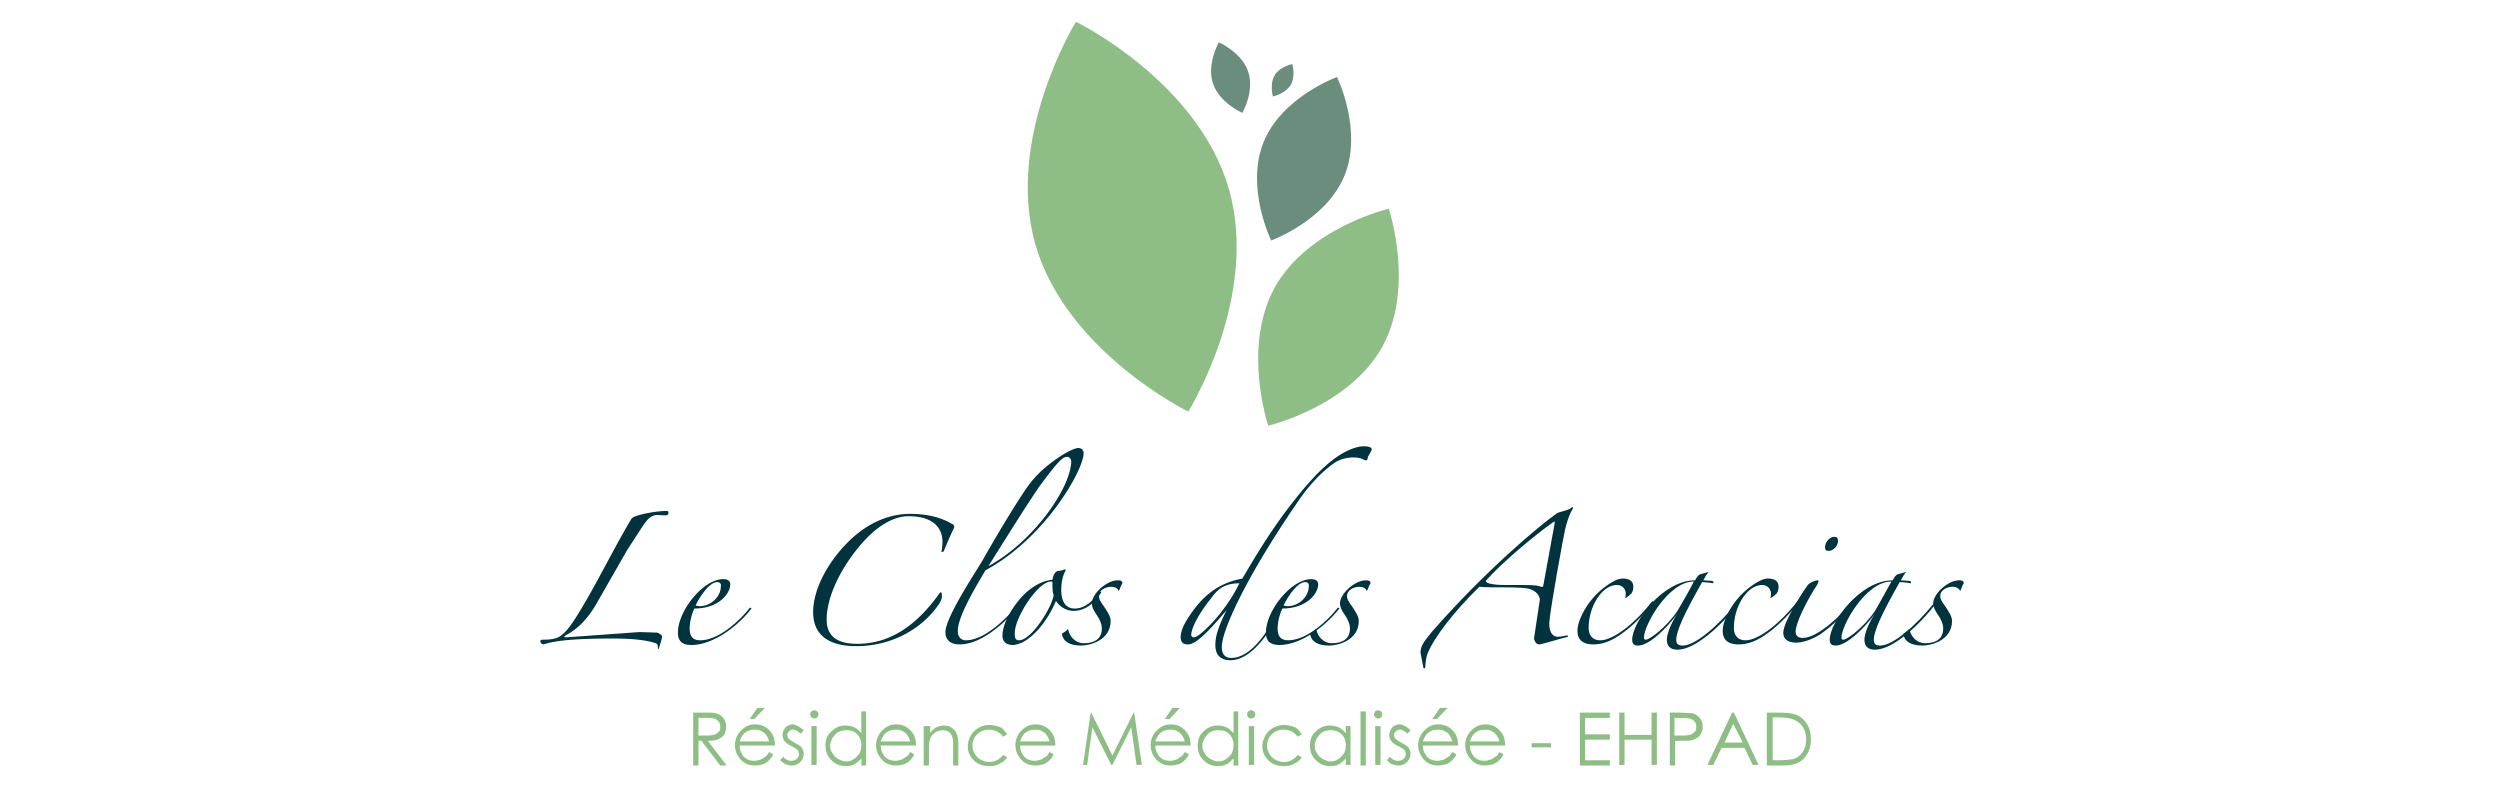 <svg xmlns="http://www.w3.org/2000/svg" xmlns:xlink="http://www.w3.org/1999/xlink" viewBox="0 0 425.2 134.8" xmlns:v="https://vecta.io/nano"><g fill="#00333d"><path d="M111.8 87.6c-1.2 0-1.8.9-2.5 1.9l-2.6 4-5.5 9.6c-1.6 2.6-3.2 4-4.9 4.9-.4.2-.5.4 0 .4l12.5-.9 3 .1s.8.3.8.7c0 .3-.4 1.6-.6 2.1-.1 0-.1 0-.1-.2 0-.3 0-.7-.4-.8-2-.7-5.1-.8-7.3-.8-7.7 0-10.1.5-11.8 1-.2 0-.5-.3-.5-.5s.1-.3.4-.3c1.2 0 2.1-.1 2.8-.5 1-.6 1.9-1.7 3.3-4 2.8-4.5 6.3-11.6 8.9-15.9.1-.3.5-.5.8-.6 1.4-.5 3.8-.9 5.4-.9.3.1.2.6 0 .7-.5.1-1 0-1.7 0zm5.8 22.1c-1.5 0-2.3-.6-2.3-2.1 0-3.7 4.3-9.1 7.7-9.1.9 0 1.2.4 1.2.9 0 1.5-1.9 4.1-6.1 4.1-.3.6-.8 2-.8 3.4 0 1.3.5 2 1.8 2 3.1 0 6.7-3.3 8.4-5.5.1-.1.3 0 .3.1-2.1 2.8-6.4 6.2-10.2 6.2zM122 99c-1.3 0-2.9 2.3-3.7 4 .1 0 .5.1.7.1 1.9 0 3.6-1.6 3.6-3.4.1-.4-.2-.7-.6-.7zm38.1-5.1c.1-.3.2-1.2.2-1.7 0-2-1.1-4.4-5.8-4.4-1.9 0-3.6.9-5 1.9-3.4 2.4-8.9 9.7-8.9 15.7 0 3.3 2.5 4.1 5.2 4.1 5.5 0 10-3 14-8.6l.2-.2c.1 0 .2.2.2.7s-.2.8-.4 1.2c-3 4.5-8.3 7.3-14.2 7.3-3.8 0-7.3-1.3-7.3-5.8 0-5 4.1-10.8 8-13.7 2.4-1.8 5.3-3 8.5-3 2.4 0 4.9.4 7.1 1.7.3.1.4.3.4.6a60.67 60.67 0 0 0-1.8 4.1l-.4.1zm7.5 3.1c-1.2 2.1-4.7 7.7-4.7 10.3 0 1 .5 1.6 1.4 1.6 3.3 0 7.3-4.1 9.2-6.5.4-.4.5 0 .2.2-2.4 3-6.6 7-10.5 7-1.7 0-2.4-.9-2.4-2.1 0-2.4 4.8-9.7 6.2-12 2.2-3.9 4.9-8.4 6.8-11.3 1.1-1.7 2.2-3.2 4-4.7 2.5-2.1 4.8-3.3 5.6-3.3.5 0 .9.3.9.9 0 2.8-6.5 14.4-16.7 19.9zm13.9-19.3c-.7 0-1.4.6-4.1 4.2-1.1 1.4-3.6 5.3-9.3 14.4 8-4.4 14.1-13.6 14.1-17.9-.1-.5-.4-.7-.7-.7z"/><path d="M182.6 103.9c-1.1 0-2.3-.6-3-1.7-.9 2.2-3 5.7-5.8 7.1-.5.2-1.1.4-1.5.4-1.1 0-1.8-.5-1.8-1.6 0-2.3 2-5.2 3.3-6.6 1.4-1.5 3.2-2.7 5.2-2.9.1-.5.3-1.4 1-1.5a2.39 2.39 0 0 0 .9-.2c.2-.1.5 0 .3.2-.4.7-.7 1.9-.7 3.2 0 1.8.6 3.2 2.3 3.2s3.1-1.3 4.1-2.7c.1-.3.6-.1.3.1-1 1.6-2.6 3-4.6 3zm-3.6-4.8c0-.1 0-.2-.2-.2-1.4 0-3.3 2.2-4.6 4.4-.8 1.4-1.7 3.2-1.6 4.7 0 .4.1.9.7.9 2.2 0 5.7-5.8 5.9-7.7-.2-.5-.2-1.3-.2-2.1z"/><use xlink:href="#B"/><path d="M232.6 78c0 .2-.2.3-.3.3-.4 0-.6-.5-2.1-.5-1.1 0-2.3.3-3.2.9-1.8 1.2-4.1 3.5-5.9 6.1-8.8 12.7-13.3 22.3-13.3 25.2 0 1.1.4 1.9 1.6 1.9 3.6 0 6.6-5 8.3-8.6.1-.2.6-.2.3.2-2.3 4.8-5.5 8.8-8.7 8.8-1.8 0-2.6-1-2.6-2.6s.6-3.3 1.9-5.9c-3.8 4.5-5.4 5.8-6.6 5.8-.9 0-1.2-.5-1.2-1.3 0-.6.3-1.6.9-2.6 2.4-4 5.2-6.5 9.6-7.3 3.2-5.5 5.9-9.7 9.3-13.9 2.8-3.5 5.6-6.4 8.5-7.8 1-.5 2-.8 2.9-.8.8 0 1.3.2 1.3.5 0 .5-.6.9-.7 1.6zm-26.5 23.6c-2.5 3.1-3.5 5.4-3.5 6.4 0 .3.3.4.5.4.9 0 5.3-4.2 7.7-9.2-2.5 0-3.7 1-4.7 2.4z"/><path d="M217.6 109.7c-1.5 0-2.3-.6-2.3-2.1 0-3.7 4.3-9.1 7.7-9.1.9 0 1.2.4 1.2.9 0 1.5-1.9 4.1-6.1 4.1-.3.6-.8 2-.8 3.4 0 1.3.5 2 1.8 2 3.1 0 6.7-3.3 8.4-5.5.1-.1.3 0 .3.1-2.2 2.8-6.4 6.2-10.2 6.2zM222 99c-1.3 0-2.9 2.3-3.7 4 .1 0 .5.1.7.1 1.9 0 3.6-1.6 3.6-3.4.1-.4-.2-.7-.6-.7z"/><use xlink:href="#B" x="42.2"/><path d="M241.6 111c0-1.2.7-2 1.9-3.5 9.1-10.4 18.3-18.1 21.3-20.2.5-.3 2-.5 2.4-.9s.4.1.2.3c-.6 1-1 2.5-1.2 3.3s-2.6 13.8-2.7 16c0 2.2 1.1 2.3 1.5 2.3s.8-.1 1.3-.2.6.2 0 .3c-.5.1-3.1.9-4.4 1.2-.5 0-.8-.2-1-1l1-6.6c0-.7-.7-1.6-2-1.9-.4-.1-1.9-.2-3.7-.2-1.9 0-3.7 0-4.6-.1-4.5 4.4-7.6 8.6-8.7 11.1-.4.9-.4 1.6-.5 2.6 0 .2-.1.2-.3.1l-.5-2.6zm11.1-12.2c.1.8 3.5.7 5.1.7 2.1 0 3.5 0 4 .2.6.2.6.2.7-.2l1.9-10.4c.1-.5 0-.5-.5-.1-3.2 2.3-8.7 6.9-11.2 9.8h0z"/><use xlink:href="#C"/><path d="M285.3 110.5c-1.3 0-1.8-.7-1.8-1.7 0-.9.6-2.6 1.7-4.3-1.7 2.3-4.7 5.3-6.6 5.3-.7 0-1-.3-1-1 0-3 5.2-10.1 10.7-10.1.3-.6.6-.9.8-1l1.4-.4h.1c-.3.3-.6.8-.9 1.4.3 0 1.2.1 1.5.1.3.1.3.4.1.4-.4-.1-1.4-.2-1.8-.2-3 5.3-4.4 8.3-4.4 9.8 0 .6.2 1 1.1 1 2.1 0 6-3.3 9.2-7.3.1-.2.3 0 .3.1-2.9 3.8-7.4 7.9-10.4 7.9zm2.8-11.6c-4.4 0-8.5 7.5-8.5 9.5 0 .3.1.4.3.4.7 0 3.6-2.2 5.4-4.9 1-1.7 2.1-3.6 2.8-5h0z"/><use xlink:href="#C" x="24.7"/><path d="M309.4 108c-1.3.8-2.8 1.3-3.9 1.3-.8 0-2.2-.2-2.2-1.7 0-1.7 3-6.5 4.1-8 .3-.5 1.4-.9 1.7-.9.2 0 .2 0 .2.1s-.1.4-.2.6c-1.8 2.7-3.7 6.6-3.7 8 0 .8.5 1.1 1.2 1.1 2.6 0 6.7-4 8.2-6 .3-.3.3-.1.2.2-1.7 2.2-3.9 4.2-5.6 5.3zm1.6-14.3c-.4 0-.6-.2-.6-.6 0-.8.7-1.8 1.6-1.8.4 0 .6.2.6.6.1.8-.7 1.8-1.6 1.8z"/><path d="M318.9 110.5c-1.3 0-1.8-.7-1.8-1.7 0-.9.6-2.6 1.7-4.3-1.7 2.3-4.7 5.3-6.6 5.3-.7 0-1-.3-1-1 0-3 5.2-10.1 10.7-10.1.3-.6.6-.9.8-1l1.4-.4h.1c-.3.3-.6.8-.9 1.4.3 0 1.2.1 1.5.1.3.1.3.4.1.4-.4-.1-1.4-.2-1.8-.2-3 5.3-4.4 8.3-4.4 9.8 0 .6.2 1 1.1 1 2.1 0 6-3.3 9.2-7.3.1-.2.3 0 .3.1-2.9 3.8-7.4 7.9-10.4 7.9zm2.8-11.6c-4.4 0-8.5 7.5-8.5 9.5 0 .3.1.4.3.4.7 0 3.6-2.2 5.4-4.9 1-1.7 2-3.6 2.8-5h0z"/><path d="M333.3 100.4c-.2-.4-.6-.6-1.2-.6-.9 0-2.1.5-2.1 1.6 0 .5.3 1 .9 1.8.5.8 1.1 1.6 1.1 2.4 0 3.4-3.7 4.2-5 4.2-2 0-3.1-.7-3.3-2 .3-.2.8-.5 1-.8.1 0 .1 0 .1.2.3 1.2 1.3 2.2 2.6 2.2 1 0 3.1-.2 3.1-2.5 0-.8-.4-1.6-.8-2.2s-.9-1.3-.9-2.1c0-1.6 2.5-3.9 4.4-3.9.5 0 .8.1.8.5-.2.3-.4.8-.5 1.1 0 .2-.1.2-.2.1z"/></g><g fill="#8ebe86"><path d="M117.9 121.2h1.8c1 0 1.7 0 2 .1.5.1 1 .4 1.3.8s.5.9.5 1.5c0 .5-.1.9-.3 1.3s-.6.6-1 .8-1 .3-1.8.3l3.2 4.2h-1.1l-3.2-4.2h-.5v4.2h-.9v-9zm.9.9v3h1.5c.6 0 1-.1 1.3-.2s.5-.3.7-.5.2-.5.2-.8-.1-.6-.2-.8c-.2-.2-.4-.4-.6-.5-.3-.1-.7-.2-1.3-.2h-1.6zm12 5.8l.7.4c-.2.5-.5.8-.8 1.1s-.7.5-1 .6c-.4.1-.8.2-1.3.2-1.1 0-1.9-.4-2.5-1.1s-.9-1.5-.9-2.4c0-.8.3-1.6.8-2.2.7-.8 1.5-1.3 2.6-1.3s2 .4 2.7 1.3c.5.6.7 1.4.7 2.3h-6c0 .8.3 1.4.7 1.9.5.5 1.1.7 1.8.7.3 0 .7-.1 1-.2s.6-.3.8-.5c.2 0 .4-.3.7-.8zm0-1.8c-.1-.5-.3-.8-.5-1.1s-.5-.5-.9-.7-.7-.2-1.1-.2c-.6 0-1.2.2-1.7.6-.3.3-.6.8-.8 1.4h5zm-2-5.7h1.3l-1.8 1.9h-.8l1.3-1.9zm7.9 3.8l-.5.6c-.5-.4-.9-.7-1.3-.7-.3 0-.5.1-.7.3s-.3.4-.3.6.1.4.2.6c.2.2.5.4 1 .7.6.3 1.1.6 1.3.9a1.93 1.93 0 0 1 .3 1c0 .5-.2 1-.6 1.4s-.9.6-1.4.6c-.4 0-.7-.1-1.1-.2-.3-.2-.6-.4-.9-.7l.5-.6c.4.5.9.7 1.4.7.3 0 .6-.1.9-.3.2-.2.4-.5.4-.8 0-.2-.1-.5-.2-.7-.2-.2-.5-.4-1.1-.7s-1-.6-1.2-.9a1.69 1.69 0 0 1-.3-1c0-.5.2-.9.5-1.3.3-.3.8-.5 1.3-.5.5.1 1.1.4 1.8 1z"/><use xlink:href="#D"/><use xlink:href="#E"/><use xlink:href="#F"/><path d="M157.3 123.5h.9v1.2a2.59 2.59 0 0 1 1.1-1 3.08 3.08 0 0 1 1.3-.3c.5 0 .9.1 1.3.4s.7.6.8 1c.2.4.3 1.1.3 2v3.4h-.9V127c0-.8 0-1.3-.1-1.5-.1-.4-.3-.8-.6-1s-.6-.3-1.1-.3-1 .2-1.4.5-.7.8-.8 1.3c-.1.3-.1.9-.1 1.8v2.4h-.9v-6.7zm14 1.4l-.7.4c-.6-.8-1.4-1.2-2.4-1.2-.8 0-1.5.3-2 .8s-.8 1.1-.8 1.9c0 .5.1.9.4 1.4a2.41 2.41 0 0 0 1 1c.4.2.9.4 1.4.4 1 0 1.8-.4 2.4-1.2l.7.4c-.3.5-.7.8-1.3 1.1-.5.3-1.1.4-1.8.4-1 0-1.9-.3-2.6-1s-1-1.5-1-2.4c0-.6.2-1.2.5-1.8a4.04 4.04 0 0 1 1.3-1.3c.6-.3 1.2-.5 1.9-.5.4 0 .9.1 1.3.2s.8.3 1 .5c.2.3.5.6.7.9z"/><use xlink:href="#F" x="23.7"/><path d="M184.2 130.1l1.3-8.9h.1l3.6 7.3 3.6-7.3h.1l1.3 8.9h-.9l-.9-6.4-3.2 6.4h-.2l-3.2-6.4-.9 6.4h-.7z"/><use xlink:href="#G"/><use xlink:href="#E" x="63.3"/><path d="M212.8 120.8c.2 0 .4.1.5.2s.2.3.2.5-.1.4-.2.5-.3.2-.5.2-.4-.1-.5-.2-.2-.3-.2-.5.1-.4.2-.5c.2-.1.3-.2.5-.2zm-.4 2.7h.9v6.6h-.9v-6.6zm9 1.4l-.7.4c-.6-.8-1.4-1.2-2.4-1.2-.8 0-1.5.3-2 .8s-.8 1.1-.8 1.9c0 .5.1.9.4 1.4a2.41 2.41 0 0 0 1 1c.4.2.9.4 1.4.4 1 0 1.8-.4 2.4-1.2l.7.4c-.3.5-.7.8-1.3 1.1-.5.3-1.1.4-1.8.4-1 0-1.9-.3-2.6-1s-1-1.5-1-2.4c0-.6.2-1.2.5-1.8a4.04 4.04 0 0 1 1.3-1.3c.6-.3 1.2-.5 1.9-.5.4 0 .9.1 1.3.2s.8.3 1 .5c.3.3.5.6.7.9zm8.3-1.4v6.6h-.8V129c-.4.4-.8.8-1.2 1s-.9.3-1.5.3c-.9 0-1.7-.3-2.4-1s-1-1.5-1-2.5.3-1.8 1-2.4c.7-.7 1.5-1 2.4-1 .5 0 1 .1 1.5.3.4.2.8.6 1.2 1v-1.2h.8zm-3.4.7c-.5 0-.9.1-1.3.3s-.7.6-1 1c-.2.4-.4.9-.4 1.3 0 .5.1.9.4 1.3a2.41 2.41 0 0 0 1 1c.4.2.8.4 1.3.4s.9-.1 1.3-.4c.4-.2.7-.6 1-1 .2-.4.3-.9.3-1.4 0-.8-.3-1.4-.8-1.9-.5-.4-1.1-.6-1.8-.6zm5.1-3.2h.9v9.2h-.9V121z"/><use xlink:href="#D" x="95.9"/><path d="M239.9 124.2l-.5.6c-.5-.4-.9-.7-1.3-.7-.3 0-.5.1-.7.3s-.3.4-.3.6.1.4.2.6c.2.2.5.4 1 .7.6.3 1.1.6 1.3.9a1.93 1.93 0 0 1 .3 1c0 .5-.2 1-.6 1.4s-.9.6-1.4.6c-.4 0-.7-.1-1.1-.2s-.6-.4-.9-.7l.5-.6c.4.5.9.7 1.4.7.3 0 .6-.1.9-.3.2-.2.4-.5.4-.8 0-.2-.1-.5-.2-.7-.2-.2-.5-.4-1.1-.7s-1-.6-1.2-.9a1.69 1.69 0 0 1-.3-1c0-.5.2-.9.5-1.3.3-.3.8-.5 1.3-.5.6.1 1.2.4 1.8 1z"/><use xlink:href="#G" x="45.5"/><path d="M255 127.9l.7.4c-.2.5-.5.8-.8 1.1s-.7.5-1 .6c-.4.1-.8.2-1.3.2-1.1 0-1.9-.4-2.5-1.1s-.9-1.5-.9-2.4c0-.8.3-1.6.8-2.2.7-.8 1.5-1.3 2.6-1.3s2 .4 2.7 1.3c.5.6.7 1.4.7 2.3h-6c0 .8.3 1.4.7 1.9.5.5 1.1.7 1.8.7.3 0 .7-.1 1-.2s.6-.3.8-.5c.2 0 .5-.3.7-.8zm0-1.8c-.1-.5-.3-.8-.5-1.1s-.5-.5-.9-.7-.7-.2-1.1-.2c-.6 0-1.2.2-1.7.6-.3.3-.6.8-.8 1.4h5zm5.5.3h3.3v.7h-3.3v-.7zm8.2-5.2h5.1v.9h-4.2v2.8h4.2v.9h-4.2v3.5h4.2v.9h-5.1v-9zm6.7 0h.9v3.8h4.6v-3.8h.9v8.9h-.9v-4.3h-4.6v4.3h-.9v-8.9zm8.5 0h1.8l2.1.1c.5.1.9.4 1.3.8.3.4.5.9.5 1.5s-.2 1.1-.5 1.5-.8.6-1.3.8c-.4.1-1.2.1-2.3.1h-.6v4.2h-.9v-9zm.9.9v3h1.5c.6 0 1.1-.1 1.3-.2.3-.1.5-.3.7-.5s.2-.5.2-.8-.1-.6-.2-.8c-.2-.2-.4-.4-.6-.5-.3-.1-.7-.2-1.3-.2h-1.6zm10.1-.9l4.2 8.9h-1l-1.4-2.9h-3.9l-1.4 2.9h-1l4.2-8.9h.3zm-.1 1.9l-1.5 3.2h3.1l-1.6-3.2zm5.7 7v-8.9h1.9c1.3 0 2.3.1 2.9.3.9.3 1.5.8 2 1.6.5.7.7 1.6.7 2.7 0 .9-.2 1.7-.6 2.4s-.9 1.2-1.5 1.5-1.5.5-2.6.5h-2.8zm.9-.8h1c1.2 0 2.1-.1 2.6-.2.7-.2 1.2-.6 1.6-1.2s.6-1.3.6-2.1c0-.9-.2-1.6-.6-2.2s-1-1-1.7-1.3c-.6-.2-1.5-.3-2.8-.3h-.6v7.3zM209 32.1c-5.3-18.3-26-28.4-26-28.4s-12.1 19.6-6.9 37.9c5.3 18.3 26 28.4 26 28.4s12.2-19.5 6.9-37.9zM235.1 59c5.6-10.2 1.1-23.5 1.1-23.5s-13.7 3.2-19.4 13.4c-5.6 10.2-1.1 23.5-1.1 23.5s13.7-3.2 19.4-13.4z"/></g><path d="M228.7 29.8c3.1-7.7-1.3-16.7-1.3-16.7s-9.4 3.4-12.5 11.1 1.3 16.7 1.3 16.7 9.4-3.4 12.5-11.1zm-16.4-17.6c-1.1-3.3-5-5-5-5s-2.1 3.7-1 7 5 5 5 5 2.1-3.6 1-7zm7.2 2.3c.9-1.5.3-3.6.3-3.6s-2.1.4-3 1.9-.3 3.6-.3 3.6 2-.4 3-1.9z" fill="#6b8d7d"/><defs ><path id="B" d="M190.2 100.4c-.2-.4-.6-.6-1.2-.6-.9 0-2.1.5-2.1 1.6 0 .5.3 1 .9 1.8.5.8 1.1 1.6 1.1 2.4 0 3.4-3.7 4.2-5 4.2-2 0-3.1-.7-3.3-2 .3-.2.8-.5 1-.8.1 0 .1 0 .1.2.3 1.2 1.3 2.2 2.6 2.2 1 0 3.1-.2 3.1-2.5 0-.8-.4-1.6-.8-2.2s-.9-1.3-.9-2.1c0-1.6 2.5-3.9 4.4-3.9.5 0 .8.1.8.5-.2.3-.4.8-.5 1.1-.1.2-.2.2-.2.1z"/><path id="C" d="M273.5 109.1c-1 .4-1.8.5-2.5.5-1.7 0-2.7-.7-2.7-2.3 0-.5.1-1.1.4-1.9 1.2-3.1 3.7-5.6 6.3-6.8.3-.1.7-.2 1-.2 1.2 0 1.8.5 1.8 1.4 0 .4-.1.8-.3 1.1a4.87 4.87 0 0 1-1 .8h-.1c.1-.2.1-.5.1-.8 0-.6-.5-1.4-1.5-1.4-2.5 0-4.8 3.6-4.8 7.3 0 1.4.8 2.1 2 2.1 1.8 0 5.2-2.1 8.7-6.5.3-.3.5 0 .2.2-2 2.6-5.1 5.5-7.6 6.5z"/><path id="D" d="M138.5 120.8c.2 0 .4.1.5.2s.2.3.2.5-.1.4-.2.5-.3.2-.5.2-.4-.1-.5-.2-.2-.3-.2-.5.1-.4.2-.5.3-.2.5-.2zm-.5 2.7h.9v6.6h-.9v-6.6z"/><path id="E" d="M147.3 121v9.2h-.8V129c-.4.4-.8.8-1.2 1s-.9.3-1.5.3c-.9 0-1.7-.3-2.4-1s-1-1.5-1-2.5.3-1.8 1-2.4c.7-.7 1.5-1 2.4-1 .5 0 1 .1 1.5.3.4.2.8.6 1.2 1V121h.8zm-3.4 3.2c-.5 0-.9.1-1.3.3s-.7.6-1 1c-.2.4-.4.9-.4 1.3 0 .5.1.9.4 1.3a2.41 2.41 0 0 0 1 1c.4.2.8.4 1.3.4s.9-.1 1.3-.4c.4-.2.7-.6 1-1 .2-.4.3-.9.3-1.4 0-.8-.3-1.4-.8-1.9s-1.1-.6-1.8-.6z"/><path id="F" d="M154.8 127.9l.7.4c-.2.5-.5.8-.8 1.1s-.7.5-1 .6c-.4.1-.8.2-1.3.2-1.1 0-1.9-.4-2.5-1.1s-.9-1.5-.9-2.4c0-.8.3-1.6.8-2.2.7-.8 1.5-1.3 2.6-1.3s2 .4 2.7 1.3c.5.6.7 1.4.7 2.3h-6c0 .8.3 1.4.7 1.9.5.5 1.1.7 1.8.7.3 0 .7-.1 1-.2s.6-.3.8-.5c.2 0 .4-.3.7-.8zm0-1.8c-.1-.5-.3-.8-.5-1.1s-.5-.5-.9-.7-.7-.2-1.1-.2c-.6 0-1.2.2-1.7.6-.3.3-.6.8-.8 1.4h5z"/><path id="G" d="M201.5 127.9l.7.4c-.2.5-.5.8-.8 1.1s-.7.5-1 .6c-.4.1-.8.2-1.3.2-1.1 0-1.9-.4-2.5-1.1s-.9-1.5-.9-2.4c0-.8.3-1.6.8-2.2.7-.8 1.5-1.3 2.6-1.3s2 .4 2.7 1.3c.5.6.7 1.4.7 2.3h-6c0 .8.3 1.4.7 1.9.5.5 1.1.7 1.8.7.3 0 .7-.1 1-.2s.6-.3.8-.5c.2 0 .4-.3.7-.8zm0-1.8c-.1-.5-.3-.8-.5-1.1s-.5-.5-.9-.7-.7-.2-1.1-.2c-.6 0-1.2.2-1.7.6-.3.3-.6.8-.8 1.4h5zm-2.1-5.7h1.3l-1.8 1.9h-.8l1.3-1.9z"/></defs></svg>